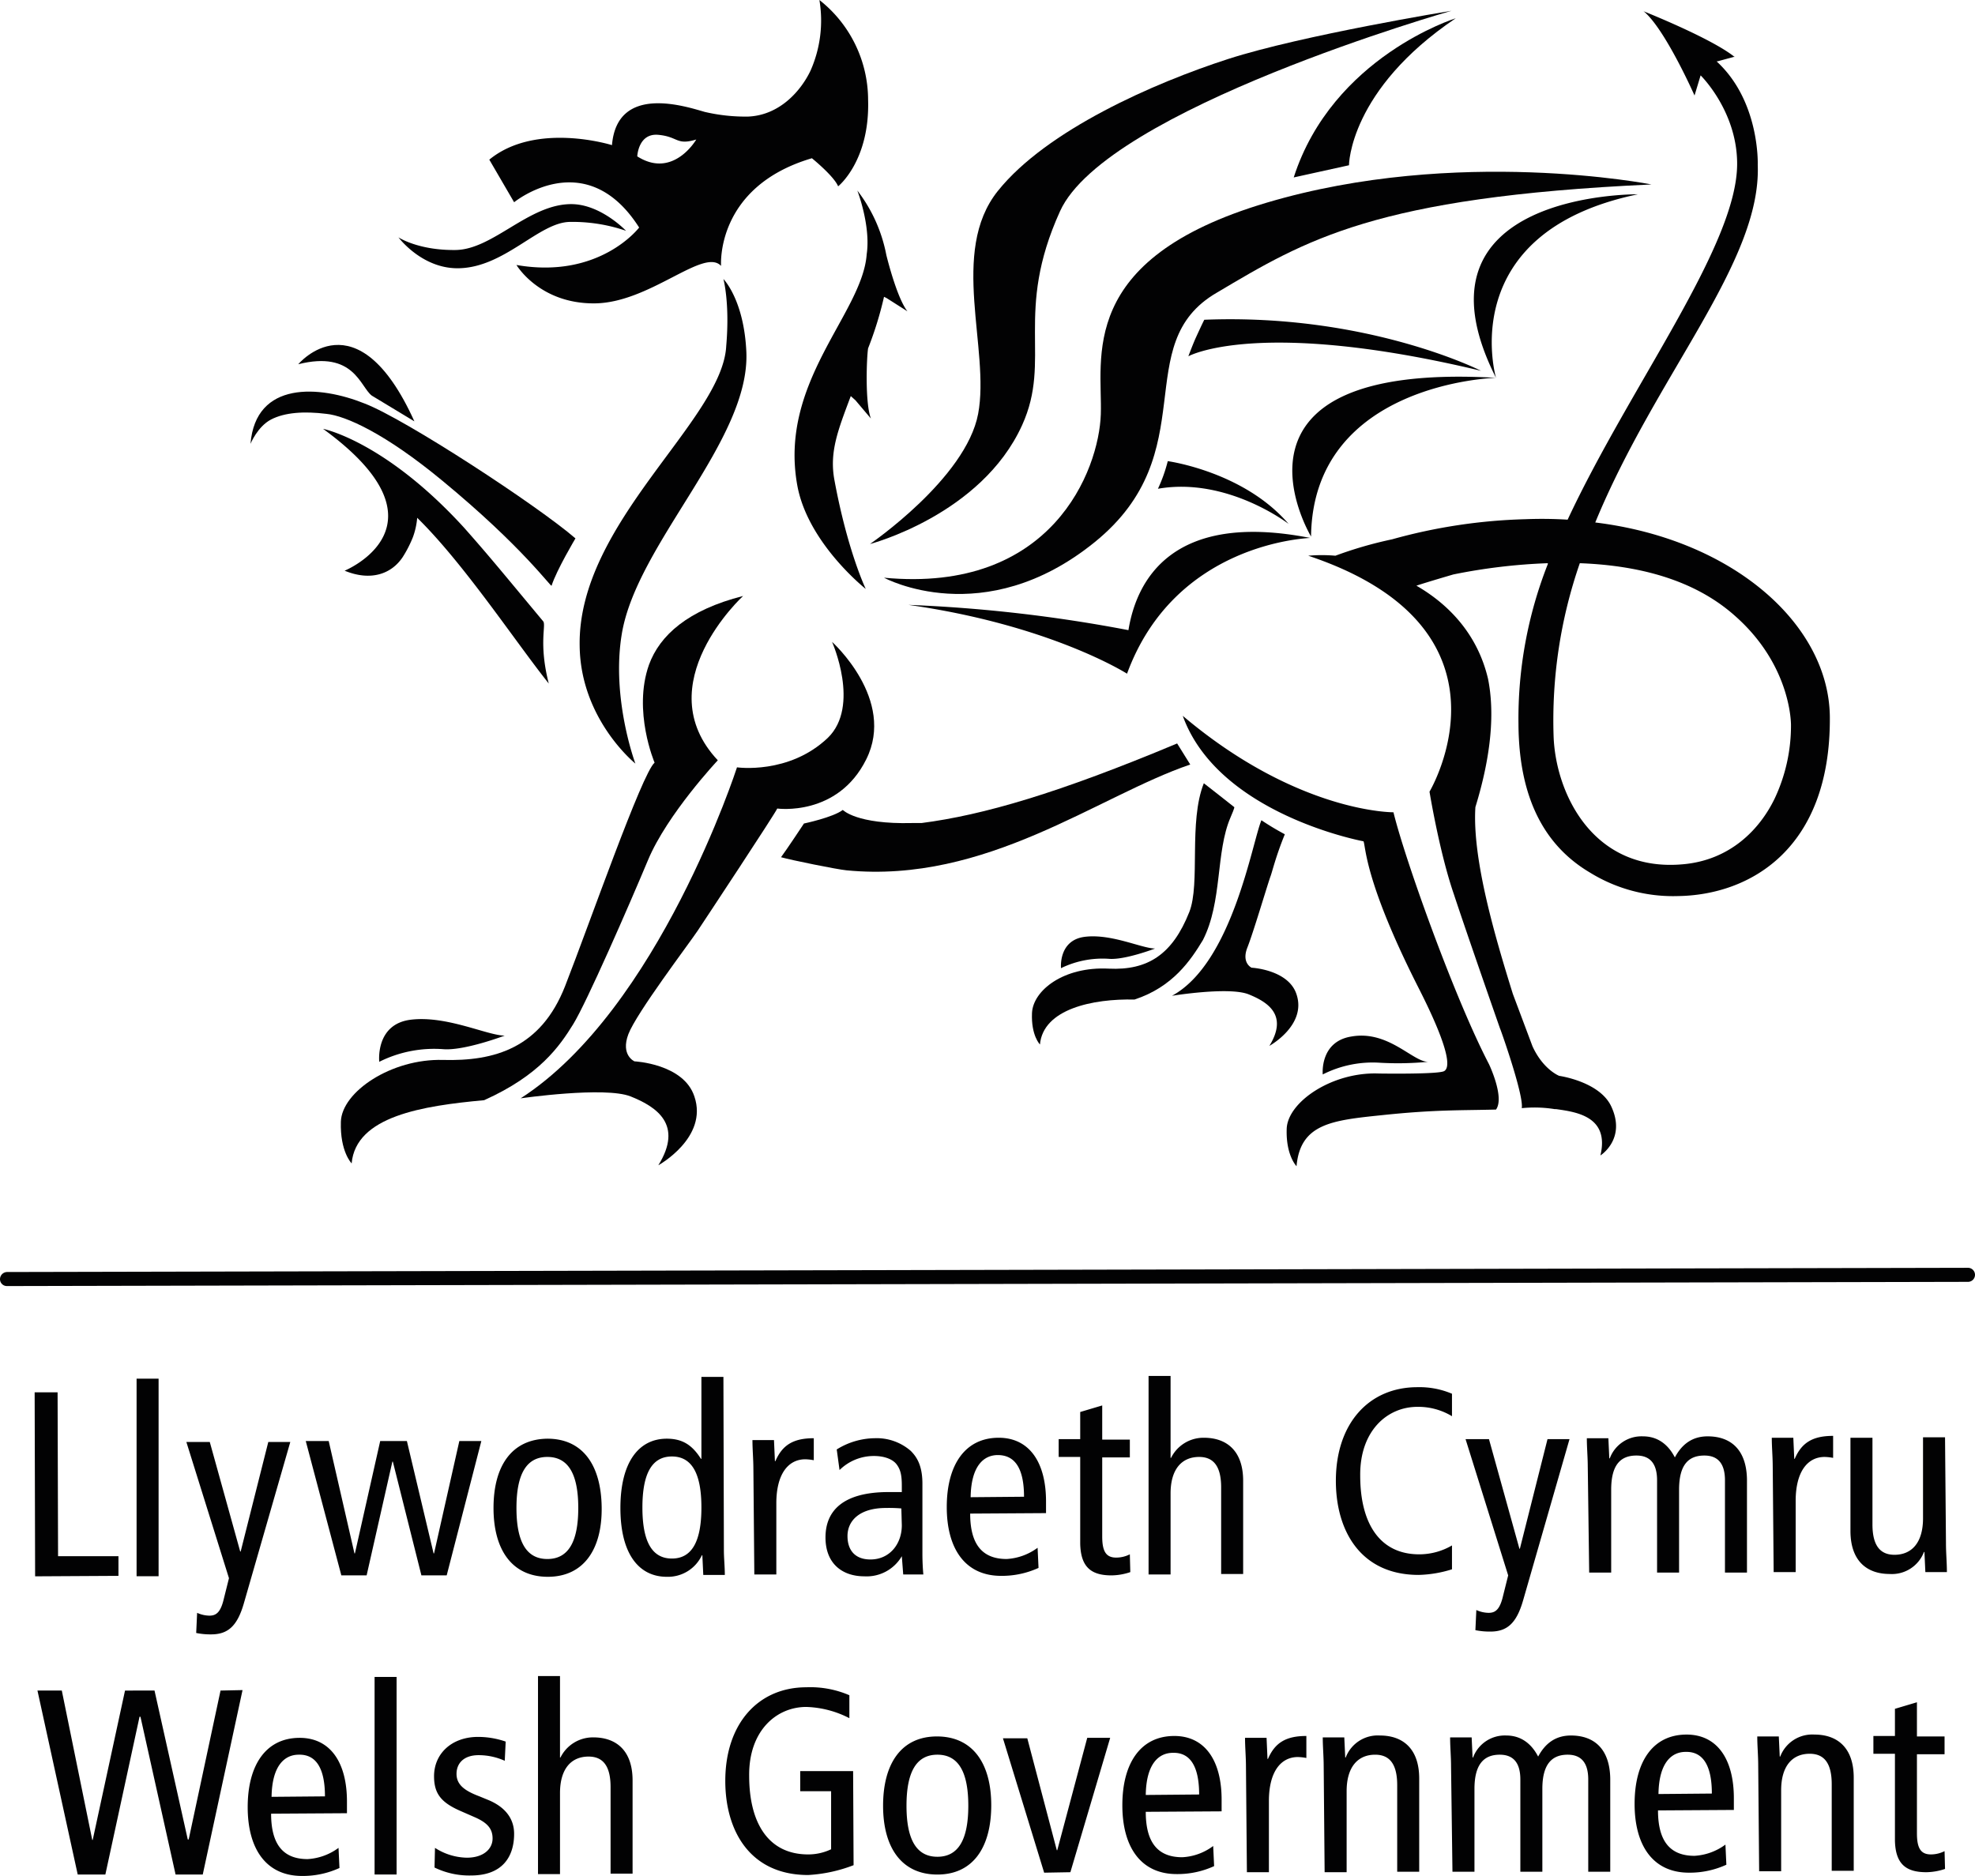 <?xml version="1.0" encoding="UTF-8"?> <svg xmlns="http://www.w3.org/2000/svg" viewBox="0 0 421.8 400.7"><defs><style>.cls-1{fill:#020203;}</style></defs><title>welshGov_logo_portrait_black</title><g id="Layer_2" data-name="Layer 2"><g id="Layer_1-2" data-name="Layer 1"><path class="cls-1" d="M53.5,94.8s1.5-3.7,4.4-5.2,7-1.8,11.8-1.2c4.1.4,12.6,4.2,24.8,14.3,17.1,14.1,23.2,22.8,23.3,22.4,1.1-3.4,5.1-10.1,5.1-10.1-8.1-7-36.2-25.4-45-28.8-9.7-3.9-23.3-4.9-24.4,8.6m10.2-17c11.9-3,13.2,4.8,15.7,6.7L88.5,90C76.2,62.8,63.7,77.8,63.7,77.8"></path><path class="cls-1" d="M69,91.6c28.3,20.6,4.6,30.3,4.6,30.3,5.6,2.3,10,.7,12.4-2.9a25.06,25.06,0,0,0,2.2-4.3,15.79,15.79,0,0,0,.9-4.1c10,9.8,21,26.5,28.1,35.4-2.2-8.6-.5-12.5-1.2-13.3-8.5-10.2-11.4-13.8-16.9-20C82.2,94.2,69,91.6,69,91.6m117-2.2c-1.3-3.4-.9-13.2-.6-15a76.19,76.19,0,0,0,3.4-11l.6.3,4.4,2.8c-1.8-2.3-3.6-8.4-4.5-12-.1-.5-.2-1-.3-1.4a32.47,32.47,0,0,0-5.9-12.4s2.9,7.5,2,13.6c-.9,12.7-18.9,27.3-14.8,49.5,2.3,12.3,14.6,22,14.6,22s-3.9-8.1-6.7-23.3c-1.1-6,.8-10.7,3.5-17.9l1,.9Z"></path><path class="cls-1" d="M310,2.3s-31.9,5.2-47.7,10.3-38.8,15.2-49.2,28.2-1.6,33.8-4.2,47.6-23.1,27.8-23.1,27.8,23.8-6.2,32.5-25.4c6.4-14.1-1.8-23.9,8.1-45.7S310,2.3,310,2.3"></path><path class="cls-1" d="M310.9,3.9s-26.3,8.2-34.6,34l11.8-2.6c0-.1.1-16.1,22.8-31.4m41.8,35.5s-41.5-8.2-82.2,3.9-35,33.3-35.4,45.2-10.4,38.3-46.3,34.9c0,0,21.3,11.6,45-7.6s7.1-42.3,26.1-53.3c18.9-11.2,33.7-20.4,92.8-23.1"></path><path class="cls-1" d="M249.4,98.5s16.2,2.2,25.8,13.4c0,0-13.1-10.1-27.9-7.5a32.74,32.74,0,0,0,2.1-5.9m70.1-17.8s-39.1,1-39.5,33.9c-.7-1.2-21.6-37.4,39.5-33.9m30.3-39.2c-39.4,8.2-30.3,39.2-30.3,39.2-20.1-39.8,30.3-39.2,30.3-39.2M240.7,143.9c10.2-27.8,38.1-28.9,39.1-29-29.6-5.8-37.1,9.2-38.8,19.7a314.77,314.77,0,0,0-47-5.4c30.4,4.3,46.7,14.7,46.7,14.7M81,226.8a26.19,26.19,0,0,1,13.6-2.7c4.5.4,13.2-2.9,13.2-2.9-3.7,0-12.3-4.3-20-3.4s-6.8,9-6.8,9m145.6-20s-.6-6,5.1-6.7,12.2,2.5,15,2.5c0,0-6.5,2.5-9.9,2.2a20.24,20.24,0,0,0-10.2,2m55.9,22.7a23.56,23.56,0,0,1,12.2-2.5,67.34,67.34,0,0,0,10.3-.2c-3.3,0-8.5-6.8-16.4-5.4-6.8,1.1-6.1,8.1-6.1,8.1M316.3,79.2c-47.7-11.4-62.5-3.1-62.5-3.1s1-2.7,1.7-4.2c1.1-2.4,1.4-3,1.7-3.6,34.9-1.4,59.1,10.9,59.1,10.9M133.7,49.3s-5.4-5.7-11.7-5.7c-9.1,0-16.7,9.7-24.7,9.8s-12.2-2.7-12.2-2.7,4.9,6.6,12.6,6.6c10,0,17.4-9.9,24.1-9.9a35.14,35.14,0,0,1,11.9,1.9m20.8,10.3s1.4,5.1.6,14.3c-.8,15.9-31.8,37.8-31.3,64.1.2,15.7,11.9,25.1,11.9,25.1s-5.2-13.9-2.9-27.7c3.2-19.3,27.4-41.3,26.6-60.2-.5-11.2-4.9-15.6-4.9-15.6"></path><path class="cls-1" d="M139.8,162.9s-4.7-11-1.2-20.9c2.3-6.3,8.3-11.7,20.1-14.7,0,0-20.6,18.9-5.4,35.1,0,0-10.8,11.5-14.9,21.3s-13.1,30.4-16,35.1-7.2,10.9-19,16.2c-13.1,1.2-27.4,3.4-28.3,13.5,0,0-2.5-2.5-2.3-8.9s10.8-13.5,21.8-13.2,20.9-2.5,26.1-15.8,16.4-45.4,19.1-47.7"></path><path class="cls-1" d="M157.4,163.9s-16.7,51.7-46.2,70.7c0,0,18-2.6,23.5-.4s11.3,6,5.9,14.7c0,0,10.7-5.9,7.7-14.7-2.3-7-12.8-7.5-12.8-7.5s-3-1.3-1.3-5.8,13-19.4,14.8-22.1,16.4-24.8,17-26.1c0,0,12.9,1.8,19-10.5,6.4-12.8-7.3-25.1-7.3-25.1s6.1,13.7-.9,20.5c-8.3,7.9-19.4,6.3-19.4,6.3"></path><path class="cls-1" d="M171.7,175.9s6.2-1.3,8.3-2.9c0,0,2.9,3.1,14.8,2.8h2c13.2-1.7,29.3-6.4,54.6-17l2.8,4.5c-19.7,6.7-43.5,25.5-73.4,22.6-2.1-.2-11.9-2.2-14-2.8,1.2-1.6,4.9-7.2,4.9-7.2m85.2,24.9c-2.6,4.3-6.4,10-14.6,12.7-8.9-.2-19.5,2-20.2,9.6,0,0-1.9-1.9-1.7-6.7s6.7-10,16.4-9.5c8.3.4,13.6-3,17.2-12.1,2.4-6.1-.2-19.2,3.1-27.5,0,0,4.5,3.5,6.5,5.1,0,0,.2-.1-.8,2.2-3.2,7.4-1.7,18-5.9,26.2"></path><path class="cls-1" d="M269.4,175.2a57.48,57.48,0,0,0,5,3c-2,4.9-2.7,8.1-3.1,9.1-.8,2.3-3.6,11.8-4.9,15.1s.9,4.3.9,4.3,7.9.4,9.6,5.7c2.2,6.6-5.8,11-5.8,11,4-6.5-.2-9.3-4.4-11s-16.4.3-16.4.3c12.9-7,17.1-32.7,19.1-37.5"></path><path class="cls-1" d="M318,227.3s3.4,7.1,1.5,9.7c-7.7.2-13,0-24.4,1.2-10.6,1.1-17.4,1.8-18.2,10.9,0,0-2.3-2.3-2.1-8s9.7-12.2,19.7-11.8c0,0,12.5.2,13.9-.5,3-1.6-4.6-16.1-5.9-18.7-11.1-22.1-10.8-29.3-11.3-30.4,0,0-31-5.7-38.6-26.8,24.6,20.8,45,20.6,45,20.6,2.4,9.9,13,39.6,20.4,53.8m7.8-116.4a89.74,89.74,0,0,1,9,.1C348.2,82.3,371,52.5,371,35c0-11.3-7.8-18.9-7.8-18.9l-1.3,4.3s-6.4-14.5-11-18.1l.1.1s14.6,5.8,19.5,9.8v-.1l-3.7,1h-.2c9.3,8.5,8.8,22.1,8.8,22.1.8,20.8-21.7,44.8-34.7,76.4,29.5,3.6,50.1,21.9,50.1,41.8.1,27.9-17,37.8-32.5,38a33.75,33.75,0,0,1-18.7-5c-8.3-4.9-15.2-14-15.3-31.7a90.11,90.11,0,0,1,6.3-34.3l-.1-.1a123,123,0,0,0-20.1,2.4s-5.5,1.6-7.9,2.4c6.6,3.8,13,10.1,15.3,19.9,1.4,7,.8,16-2.7,27.4-.7,11.1,4.2,27.7,8,39.9l4.2,11.2c2.3,5,5.7,6.3,5.7,6.3s8.6,1.2,11.1,6.5c3.3,7-2.3,10.5-2.3,10.5,2-8.4-5.3-9.3-9.5-9.9H332a27.26,27.26,0,0,0-7-.2c.5-2.8-4.9-17.9-4.6-16.9,0,0-7-20-9.9-28.8-3.1-9-5.2-21.9-5.2-21.9s20.8-34.8-25.9-50.4a33.54,33.54,0,0,1,5.8,0,86.15,86.15,0,0,1,12.1-3.5,117.1,117.1,0,0,1,28.5-4.3m11.6,9.4a102.46,102.46,0,0,0-5.6,36.9c.4,12.2,8.4,29.2,27.7,27.4,10-.9,16.3-7.4,19.5-14a36.51,36.51,0,0,0,3.5-15.7s.2-12.6-11.9-23.3c-6.7-6-17-10.7-33.2-11.3M130.7,31s-16.2-5.1-26.2,3.1l5.3,9.1s15.3-12.5,26.7,5.4c0,0-8.4,11.1-26.2,8,0,0,4.9,8.3,16.7,8.2s23.3-12,27-8c0,0-1.3-16.9,19.4-23,0,0,4.7,3.8,5.6,6,0,0,6.8-5.4,6.4-18.5A27.21,27.21,0,0,0,175,0a26.46,26.46,0,0,1-1.9,15.1c-2,4.2-6.5,9.5-13.3,9.8a38.06,38.06,0,0,1-9.3-1c-3.9-1.1-18.7-6.1-19.8,7.1m18-1.2s-4.9,8.5-12.6,3.6c0,0,.2-5,4.5-4.6s3.8,2.3,8.1,1M7.4,297.4h4.9l.1,35H25.3v4.2l-17.8.1Z"></path><path class="cls-1" d="M29.17,294.48h4.7v42.2h-4.7Z"></path><path class="cls-1" d="M52.1,342.4c-1.4,4.9-3.4,6.7-7,6.7a15.14,15.14,0,0,1-3.2-.3l.2-4.3a6.64,6.64,0,0,0,2.6.6c1.4,0,2.4-.6,3.1-3.6l1.1-4.4L39.8,308h5l6.5,23.4h.1L57.3,308H62l-9.9,34.4Zm43.3-5.9H90l-6.1-24.3h-.1l-5.5,24.3H72.9l-7.6-28.7h4.9l5.5,24h.1l5.4-24h5.7l5.7,24h.1l5.4-24h4.7Zm21.5-29.2c7.6,0,11.5,5.7,11.6,14.7s-3.9,14.8-11.5,14.8-11.6-5.7-11.6-14.7,3.9-14.7,11.5-14.8m0,25.7c4.5,0,6.6-3.7,6.6-10.9s-2.1-10.9-6.6-10.9-6.6,3.7-6.6,10.9,2.1,10.9,6.6,10.9m37.7-1.9c0,1.7.2,3.5.2,5.3h-4.6l-.2-4.2h-.1a8,8,0,0,1-7.5,4.6c-5.9,0-9.9-4.8-9.9-14.7s4-14.8,9.9-14.8c3.3,0,5.4,1.3,7.3,4.3h.1V294.1h4.7l.1,37Zm-11.1-20c-4.3,0-6.3,3.7-6.3,10.9s2,10.9,6.3,10.9,6.3-3.7,6.3-10.9-2-10.9-6.3-10.9m17.4,2.7c0-2.1-.2-4.2-.2-6.2h4.6l.2,4.5h.1c1.5-3.5,3.9-4.9,8.2-4.9v4.7a11,11,0,0,0-1.8-.2c-3.7,0-6.2,3.2-6.2,9.4v15.2h-4.7l-.2-22.5Zm17.8-4.2a15.62,15.62,0,0,1,8.1-2.4,11.08,11.08,0,0,1,7.7,2.7c1.2,1.2,2.5,3,2.5,7v15c0,1.7.1,3.4.2,4.4h-4.3l-.3-3.9a8.7,8.7,0,0,1-8,4.3c-4.7,0-8.3-2.7-8.3-8.3s3.6-9.7,13.5-9.7h2.8v-1.3c0-2.1-.2-3.4-1.1-4.6s-2.8-1.8-4.8-1.8a10.41,10.41,0,0,0-7.4,3l-.6-4.4Zm13.8,12.6a31.19,31.19,0,0,0-3.3-.1c-5.6,0-8.2,2.7-8.2,6,0,3,1.6,5,4.9,5,4.1,0,6.7-3.3,6.7-7.3l-.1-3.6Zm14.7,1.1c0,6.6,2.6,9.7,7.8,9.7a12.27,12.27,0,0,0,6.6-2.4l.2,4.3a18.78,18.78,0,0,1-8,1.7c-7.6,0-11.6-5.7-11.6-14.7s3.9-14.8,11.1-14.8c6.5,0,10.1,5.2,10.1,13.6v2.5l-16.2.1Zm11.5-3.6c0-6-1.9-8.9-5.6-8.9-3,0-5.7,2.3-5.8,9l11.4-.1Zm22.7,16.1a12.9,12.9,0,0,1-4,.7c-4.3,0-6.6-1.7-6.7-6.8V311.2h-4.6v-3.8h4.6v-5.8l4.7-1.4v7.3h5.9v3.8h-5.9v16.9c0,3.3.9,4.5,3,4.5a6.53,6.53,0,0,0,2.9-.7Zm3.9-41.9H250v17.5h.1a7.73,7.73,0,0,1,7-4.3c5,0,8.4,2.9,8.4,9.2v19.9h-4.7V317.7c0-4.6-1.7-6.5-4.7-6.5-3.7,0-6.1,2.6-6.1,7.8v17.3h-4.7V293.9Zm64.8,41.3a25.77,25.77,0,0,1-7.1,1.2c-12.4,0-17.7-9.4-17.7-20.1,0-12.3,7.1-20,17.4-20a17.75,17.75,0,0,1,7.4,1.4v4.8a13.88,13.88,0,0,0-7.4-2c-6.4,0-12.3,5.1-12.2,14.7,0,10.1,4.1,16.8,12.6,16.8a13.84,13.84,0,0,0,7-1.9v5.1Zm15.2,6.6c-1.4,4.9-3.4,6.7-7,6.7a15.14,15.14,0,0,1-3.2-.3l.2-4.3a6.64,6.64,0,0,0,2.6.6c1.4,0,2.4-.6,3.1-3.6l1.1-4.4L313,307.4h5l6.5,23.4h.1l5.9-23.4h4.7l-9.9,34.4Zm13.8-28.4c0-2.1-.2-4.2-.2-6.2h4.6l.2,4.3h.1a7.23,7.23,0,0,1,7.1-4.7c3,0,5.3,1.6,6.8,4.5,1.5-2.8,3.7-4.5,7-4.5,5,0,8.3,2.9,8.4,9.2v19.9h-4.7V316.2c0-3.7-1.6-5.3-4.4-5.3-3.5,0-5.4,2.1-5.4,7.3v17.7h-4.7V316.2c0-3.7-1.6-5.3-4.4-5.3-3.5,0-5.4,2.1-5.4,7.3v17.7h-4.7l-.3-22.5Zm39.5-.1c0-2.1-.2-4.2-.2-6.2H383l.2,4.5h.1c1.5-3.5,3.9-4.9,8.2-4.9v4.7a11,11,0,0,0-1.8-.2c-3.7,0-6.2,3.2-6.2,9.4v15.2h-4.7l-.2-22.5Zm37,16.3c0,2.1.2,4.2.2,6.2h-4.6l-.2-4.3h-.1a7.32,7.32,0,0,1-7.3,4.7c-5,0-8.4-2.9-8.4-9.2V307.1h4.7v18.5c0,4.6,1.7,6.5,4.7,6.5,3.7,0,6.1-2.6,6.1-7.8V307h4.7l.2,22.6ZM8,361.1h5.2L19.7,393h.1l6.9-31.9H33l7.1,31.8h.2l6.8-31.8,4.7-.1-8.5,39.4H37.5L30,366.7h-.2l-7.3,33.7H16.6Zm49.9,26.3c0,6.6,2.6,9.7,7.8,9.7a12.27,12.27,0,0,0,6.6-2.4l.2,4.3a18.78,18.78,0,0,1-8,1.7c-7.6,0-11.6-5.7-11.6-14.7s3.9-14.8,11.1-14.8c6.5,0,10.1,5.2,10.1,13.6v2.5l-16.2.1Zm11.5-3.7c0-6-1.9-9-5.6-8.9-3,0-5.7,2.3-5.8,9Z"></path><path class="cls-1" d="M80,358.19h4.7v42.2H80Z"></path><path class="cls-1" d="M92.9,394.7a12.94,12.94,0,0,0,6.8,2.1c3.6,0,5.5-1.9,5.5-4.1,0-2-1-3.3-3.7-4.5l-3.2-1.4c-4.1-1.8-5.6-3.7-5.6-7.4,0-4.7,3.6-8.3,9.2-8.4a18.1,18.1,0,0,1,6.1,1l-.2,4.1a13.6,13.6,0,0,0-5.6-1.2c-3.1,0-4.7,1.7-4.7,4s1.7,3.6,4.9,4.8l1.7.7c3.5,1.4,5.7,3.8,5.7,7.3,0,5-2.6,8.9-9.2,8.9a17,17,0,0,1-7.8-1.7l.1-4.2Zm22-36.7h4.7v17.4h.1a7.73,7.73,0,0,1,7-4.3c5,0,8.4,2.9,8.4,9.2v19.9h-4.7V381.7c0-4.6-1.7-6.5-4.7-6.5-3.7,0-6.1,2.6-6.1,7.8v17.3h-4.7Zm67.4,40.4a31.71,31.71,0,0,1-9.7,2.1c-12.4,0-17.7-9.4-17.7-20.1,0-12.3,7.1-20,17.3-20a21,21,0,0,1,9.2,1.7V367a21.37,21.37,0,0,0-9.2-2.4c-6.4,0-12.3,5.1-12.2,14.7,0,10.1,4.1,16.8,12.6,16.8a11.36,11.36,0,0,0,4.9-1.1V382.6h-6.6v-4.3h11.3l.1,20.1Zm17.8-27.5c7.6,0,11.6,5.7,11.6,14.7s-3.9,14.8-11.5,14.8-11.6-5.7-11.6-14.7,3.9-14.8,11.5-14.8m.1,25.7c4.5,0,6.6-3.7,6.6-10.9s-2.1-10.9-6.6-10.9-6.6,3.7-6.6,10.9,2.1,10.9,6.6,10.9m14-25.3h5.2l6.3,23.9h.1l6.4-24h4.9l-8.5,28.7-5.6.1ZM244.7,387c0,6.6,2.6,9.7,7.8,9.7a12,12,0,0,0,6.6-2.4l.2,4.3a18.78,18.78,0,0,1-8,1.7c-7.6,0-11.6-5.7-11.6-14.7s3.9-14.8,11.1-14.8c6.5,0,10.1,5.2,10.1,13.6v2.5l-16.2.1Zm11.4-3.7c0-6-1.9-9-5.6-8.9-3,0-5.7,2.3-5.8,9Zm10-5.9c0-2.1-.2-4.2-.2-6.2h4.6l.2,4.5h.1c1.5-3.5,3.9-4.9,8.2-4.9v4.7a11,11,0,0,0-1.8-.2c-3.7,0-6.2,3.2-6.2,9.4v15.2h-4.7Zm16.6-.1c0-2.1-.2-4.2-.2-6.2h4.6l.2,4.3h.1a7.32,7.32,0,0,1,7.3-4.7c5,0,8.4,2.9,8.4,9.2v19.9h-4.7V381.3c0-4.6-1.7-6.5-4.7-6.5-3.7,0-6.1,2.6-6.1,7.8v17.3h-4.7l-.2-22.6Zm27.2,0c0-2.1-.2-4.2-.2-6.2h4.6l.2,4.3h.1a7.23,7.23,0,0,1,7.1-4.7c3,0,5.3,1.6,6.8,4.5,1.5-2.8,3.7-4.5,7-4.5,5,0,8.3,2.9,8.4,9.2v19.9h-4.7V380.1c0-3.7-1.6-5.3-4.4-5.3-3.5,0-5.4,2.2-5.4,7.3v17.7h-4.7V380.1c0-3.7-1.6-5.3-4.4-5.3-3.5,0-5.4,2.2-5.4,7.3v17.7h-4.7Zm44.2,9.4c0,6.6,2.6,9.7,7.8,9.7a12.27,12.27,0,0,0,6.6-2.4l.2,4.3a18.78,18.78,0,0,1-8,1.7c-7.6,0-11.6-5.7-11.6-14.7s3.9-14.8,11.1-14.8c6.5,0,10.1,5.2,10.1,13.6v2.5l-16.2.1Zm11.5-3.6c0-6-1.9-9-5.6-8.9-3,0-5.7,2.3-5.8,9Zm9.9-6c0-2.1-.2-4.2-.2-6.2h4.6l.2,4.3h.1a7.32,7.32,0,0,1,7.3-4.7c5,0,8.4,2.9,8.4,9.2v19.9h-4.7V381.1c0-4.6-1.7-6.5-4.7-6.5-3.7,0-6.1,2.6-6.1,7.8v17.3h-4.7l-.2-22.6Zm39.9,22.1a12.9,12.9,0,0,1-4,.7c-4.3,0-6.6-1.7-6.7-6.8V374.6h-4.6v-3.8h4.6V365l4.7-1.4v7.3h5.9v3.8h-5.9v16.9c0,3.3.9,4.5,3,4.5a6.53,6.53,0,0,0,2.9-.7l.1,3.8Zm4.9-125.4-418.8.9A1.47,1.47,0,0,1,0,273.2a1.54,1.54,0,0,1,1.5-1.5l418.8-.9a1.5,1.5,0,0,1,0,3"></path></g></g></svg> 